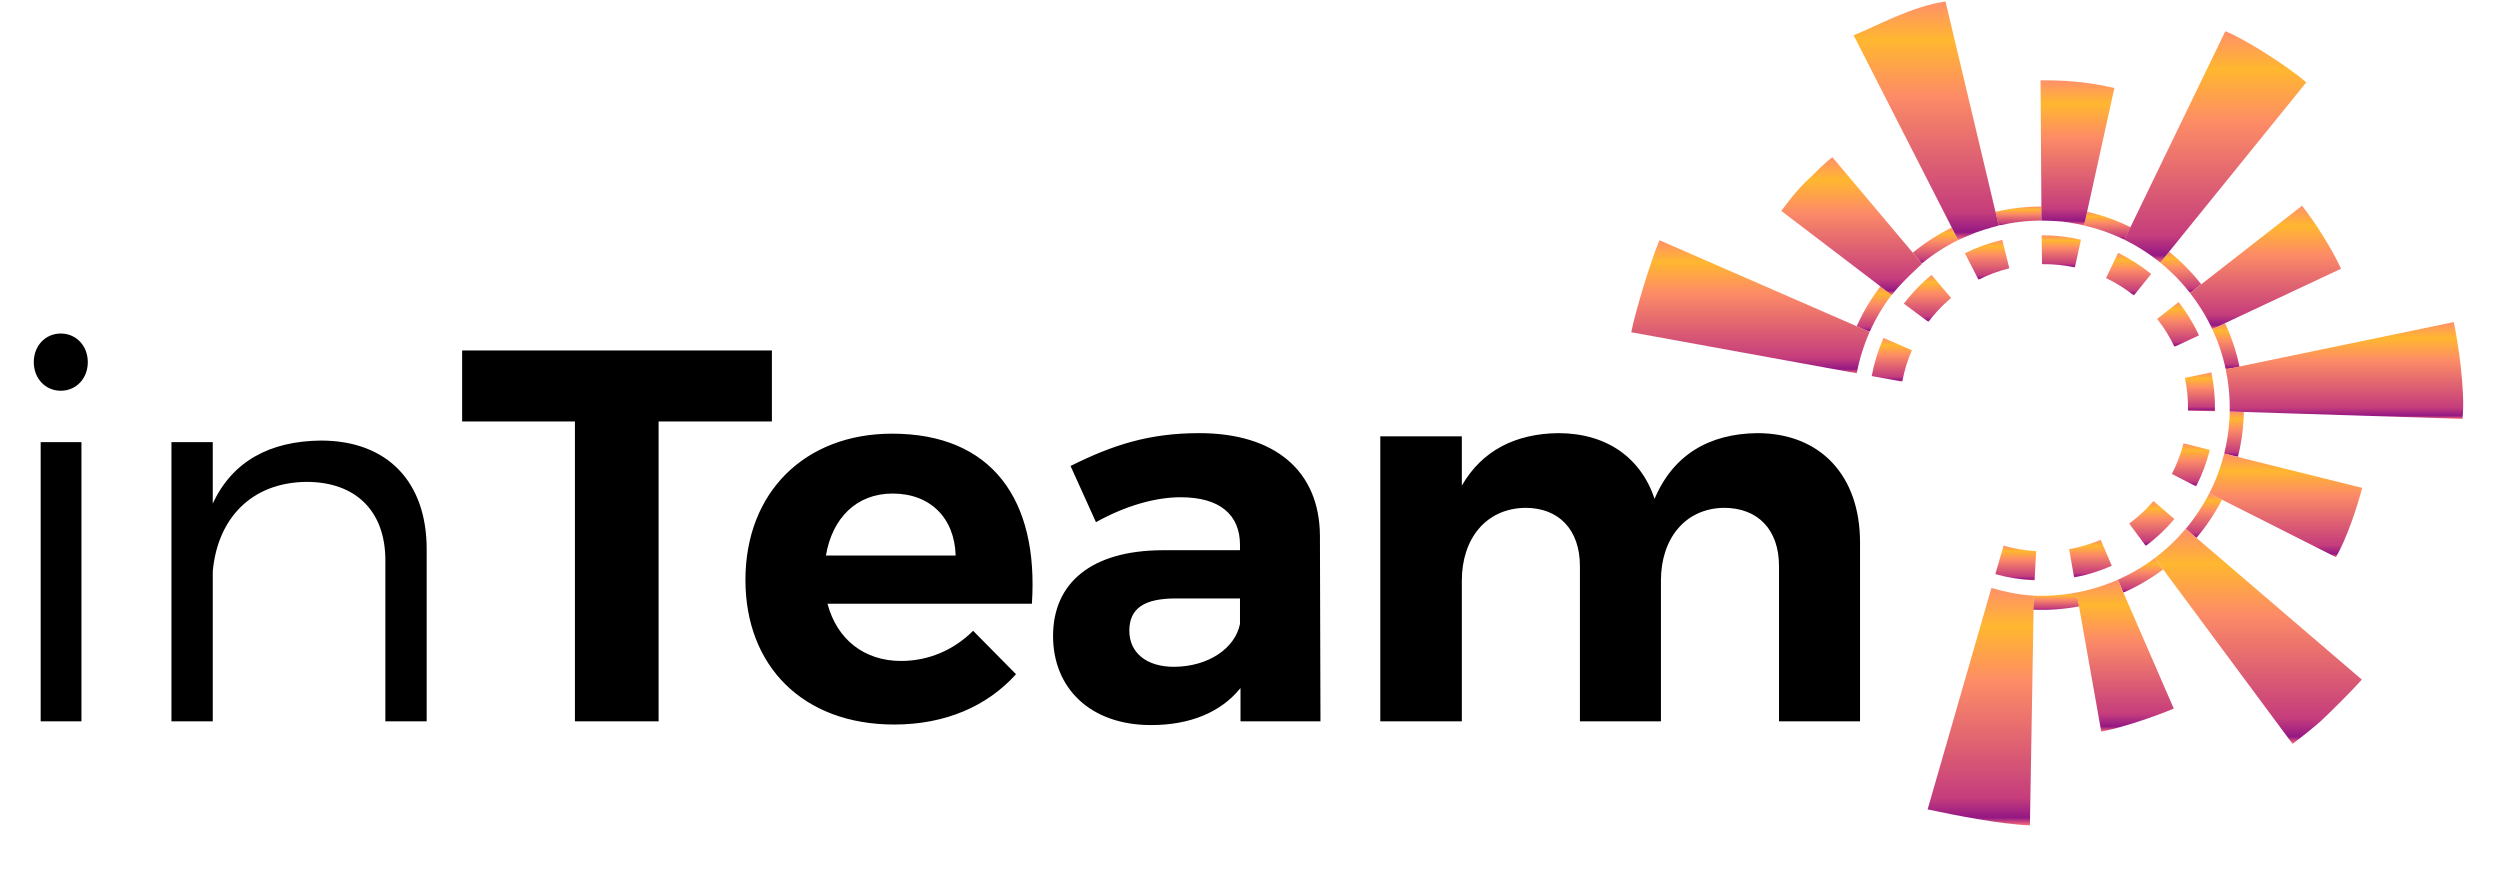 <?xml version="1.0" encoding="UTF-8"?>
<svg width="705px" height="247px" viewBox="0 0 705 247" version="1.1" xmlns="http://www.w3.org/2000/svg" xmlns:xlink="http://www.w3.org/1999/xlink">
    <!-- Generator: Sketch 58 (84663) - https://sketch.com -->
    <title>Artboard</title>
    <desc>Created with Sketch.</desc>
    <defs>
        <linearGradient x1="50%" y1="0%" x2="50%" y2="100%" id="linearGradient-1">
            <stop stop-color="#FF906A" offset="0%"></stop>
            <stop stop-color="#FFB72F" offset="16.425%"></stop>
            <stop stop-color="#FD8C66" offset="39.355%"></stop>
            <stop stop-color="#C53D7C" offset="88.39%"></stop>
            <stop stop-color="#941884" offset="96.806%"></stop>
            <stop stop-color="#FE7074" offset="100%"></stop>
        </linearGradient>
        <linearGradient x1="50%" y1="0%" x2="50%" y2="100%" id="linearGradient-2">
            <stop stop-color="#FF906A" offset="0%"></stop>
            <stop stop-color="#FFB72F" offset="16.425%"></stop>
            <stop stop-color="#FD8C66" offset="39.355%"></stop>
            <stop stop-color="#C53D7C" offset="88.39%"></stop>
            <stop stop-color="#941884" offset="96.806%"></stop>
            <stop stop-color="#FE7074" offset="100%"></stop>
        </linearGradient>
        <linearGradient x1="50%" y1="0%" x2="50%" y2="100%" id="linearGradient-3">
            <stop stop-color="#FF906A" offset="0%"></stop>
            <stop stop-color="#FFB72F" offset="16.425%"></stop>
            <stop stop-color="#FD8C66" offset="39.355%"></stop>
            <stop stop-color="#C53D7C" offset="88.39%"></stop>
            <stop stop-color="#941884" offset="96.806%"></stop>
            <stop stop-color="#FE7074" offset="100%"></stop>
        </linearGradient>
        <linearGradient x1="50%" y1="0%" x2="50%" y2="100%" id="linearGradient-4">
            <stop stop-color="#FF906A" offset="0%"></stop>
            <stop stop-color="#FFB72F" offset="16.425%"></stop>
            <stop stop-color="#FD8C66" offset="39.355%"></stop>
            <stop stop-color="#C53D7C" offset="88.39%"></stop>
            <stop stop-color="#941884" offset="96.806%"></stop>
            <stop stop-color="#FE7074" offset="100%"></stop>
        </linearGradient>
        <linearGradient x1="50%" y1="0%" x2="50%" y2="100%" id="linearGradient-5">
            <stop stop-color="#FF906A" offset="0%"></stop>
            <stop stop-color="#FFB72F" offset="16.425%"></stop>
            <stop stop-color="#FD8C66" offset="39.355%"></stop>
            <stop stop-color="#C53D7C" offset="88.39%"></stop>
            <stop stop-color="#941884" offset="96.806%"></stop>
            <stop stop-color="#FE7074" offset="100%"></stop>
        </linearGradient>
        <linearGradient x1="50%" y1="0%" x2="50%" y2="100%" id="linearGradient-6">
            <stop stop-color="#FF906A" offset="0%"></stop>
            <stop stop-color="#FFB72F" offset="16.425%"></stop>
            <stop stop-color="#FD8C66" offset="39.355%"></stop>
            <stop stop-color="#C53D7C" offset="88.39%"></stop>
            <stop stop-color="#941884" offset="96.806%"></stop>
            <stop stop-color="#FE7074" offset="100%"></stop>
        </linearGradient>
        <linearGradient x1="50%" y1="0%" x2="50%" y2="100%" id="linearGradient-7">
            <stop stop-color="#FF906A" offset="0%"></stop>
            <stop stop-color="#FFB72F" offset="16.425%"></stop>
            <stop stop-color="#FD8C66" offset="39.355%"></stop>
            <stop stop-color="#C53D7C" offset="88.39%"></stop>
            <stop stop-color="#941884" offset="96.806%"></stop>
            <stop stop-color="#FE7074" offset="100%"></stop>
        </linearGradient>
        <linearGradient x1="50%" y1="0%" x2="50%" y2="100%" id="linearGradient-8">
            <stop stop-color="#FF906A" offset="0%"></stop>
            <stop stop-color="#FFB72F" offset="16.425%"></stop>
            <stop stop-color="#FD8C66" offset="39.355%"></stop>
            <stop stop-color="#C53D7C" offset="88.39%"></stop>
            <stop stop-color="#941884" offset="96.806%"></stop>
            <stop stop-color="#FE7074" offset="100%"></stop>
        </linearGradient>
        <linearGradient x1="50%" y1="0%" x2="50%" y2="100%" id="linearGradient-9">
            <stop stop-color="#FF906A" offset="0%"></stop>
            <stop stop-color="#FFB72F" offset="16.425%"></stop>
            <stop stop-color="#FD8C66" offset="39.355%"></stop>
            <stop stop-color="#C53D7C" offset="88.39%"></stop>
            <stop stop-color="#941884" offset="96.806%"></stop>
            <stop stop-color="#FE7074" offset="100%"></stop>
        </linearGradient>
        <linearGradient x1="50%" y1="0%" x2="50%" y2="100%" id="linearGradient-10">
            <stop stop-color="#FF906A" offset="0%"></stop>
            <stop stop-color="#FFB72F" offset="16.425%"></stop>
            <stop stop-color="#FD8C66" offset="39.355%"></stop>
            <stop stop-color="#C53D7C" offset="88.39%"></stop>
            <stop stop-color="#941884" offset="96.806%"></stop>
            <stop stop-color="#FE7074" offset="100%"></stop>
        </linearGradient>
        <linearGradient x1="50%" y1="0%" x2="50%" y2="100%" id="linearGradient-11">
            <stop stop-color="#FF906A" offset="0%"></stop>
            <stop stop-color="#FFB72F" offset="16.425%"></stop>
            <stop stop-color="#FD8C66" offset="39.355%"></stop>
            <stop stop-color="#C53D7C" offset="88.39%"></stop>
            <stop stop-color="#941884" offset="96.806%"></stop>
            <stop stop-color="#FE7074" offset="100%"></stop>
        </linearGradient>
        <linearGradient x1="50%" y1="0%" x2="50%" y2="100%" id="linearGradient-12">
            <stop stop-color="#FF906A" offset="0%"></stop>
            <stop stop-color="#FFB72F" offset="16.425%"></stop>
            <stop stop-color="#FD8C66" offset="39.355%"></stop>
            <stop stop-color="#C53D7C" offset="88.39%"></stop>
            <stop stop-color="#941884" offset="96.806%"></stop>
            <stop stop-color="#FE7074" offset="100%"></stop>
        </linearGradient>
        <linearGradient x1="50%" y1="0%" x2="50%" y2="100%" id="linearGradient-13">
            <stop stop-color="#FF906A" offset="0%"></stop>
            <stop stop-color="#FFB72F" offset="16.425%"></stop>
            <stop stop-color="#FD8C66" offset="39.355%"></stop>
            <stop stop-color="#C53D7C" offset="88.39%"></stop>
            <stop stop-color="#941884" offset="96.806%"></stop>
            <stop stop-color="#FE7074" offset="100%"></stop>
        </linearGradient>
        <linearGradient x1="50%" y1="0%" x2="50%" y2="100%" id="linearGradient-14">
            <stop stop-color="#FF906A" offset="0%"></stop>
            <stop stop-color="#FFB72F" offset="16.425%"></stop>
            <stop stop-color="#FD8C66" offset="39.355%"></stop>
            <stop stop-color="#C53D7C" offset="88.39%"></stop>
            <stop stop-color="#941884" offset="96.806%"></stop>
            <stop stop-color="#FE7074" offset="100%"></stop>
        </linearGradient>
        <linearGradient x1="50%" y1="0%" x2="50%" y2="100%" id="linearGradient-15">
            <stop stop-color="#FF906A" offset="0%"></stop>
            <stop stop-color="#FFB72F" offset="16.425%"></stop>
            <stop stop-color="#FD8C66" offset="39.355%"></stop>
            <stop stop-color="#C53D7C" offset="88.39%"></stop>
            <stop stop-color="#941884" offset="96.806%"></stop>
            <stop stop-color="#FE7074" offset="100%"></stop>
        </linearGradient>
        <linearGradient x1="50%" y1="0%" x2="50%" y2="100%" id="linearGradient-16">
            <stop stop-color="#FF906A" offset="0%"></stop>
            <stop stop-color="#FFB72F" offset="16.425%"></stop>
            <stop stop-color="#FD8C66" offset="39.355%"></stop>
            <stop stop-color="#C53D7C" offset="88.39%"></stop>
            <stop stop-color="#941884" offset="96.806%"></stop>
            <stop stop-color="#FE7074" offset="100%"></stop>
        </linearGradient>
        <linearGradient x1="50%" y1="0%" x2="50%" y2="100%" id="linearGradient-17">
            <stop stop-color="#FF906A" offset="0%"></stop>
            <stop stop-color="#FFB72F" offset="16.425%"></stop>
            <stop stop-color="#FD8C66" offset="39.355%"></stop>
            <stop stop-color="#C53D7C" offset="88.39%"></stop>
            <stop stop-color="#941884" offset="96.806%"></stop>
            <stop stop-color="#FE7074" offset="100%"></stop>
        </linearGradient>
        <linearGradient x1="50%" y1="0%" x2="50%" y2="100%" id="linearGradient-18">
            <stop stop-color="#FF906A" offset="0%"></stop>
            <stop stop-color="#FFB72F" offset="16.425%"></stop>
            <stop stop-color="#FD8C66" offset="39.355%"></stop>
            <stop stop-color="#C53D7C" offset="88.39%"></stop>
            <stop stop-color="#941884" offset="96.806%"></stop>
            <stop stop-color="#FE7074" offset="100%"></stop>
        </linearGradient>
        <linearGradient x1="50%" y1="0%" x2="50%" y2="100%" id="linearGradient-19">
            <stop stop-color="#FF906A" offset="0%"></stop>
            <stop stop-color="#FFB72F" offset="16.425%"></stop>
            <stop stop-color="#FD8C66" offset="39.355%"></stop>
            <stop stop-color="#C53D7C" offset="88.39%"></stop>
            <stop stop-color="#941884" offset="96.806%"></stop>
            <stop stop-color="#FE7074" offset="100%"></stop>
        </linearGradient>
        <linearGradient x1="50%" y1="0%" x2="50%" y2="100%" id="linearGradient-20">
            <stop stop-color="#FF906A" offset="0%"></stop>
            <stop stop-color="#FFB72F" offset="16.425%"></stop>
            <stop stop-color="#FD8C66" offset="39.355%"></stop>
            <stop stop-color="#C53D7C" offset="88.39%"></stop>
            <stop stop-color="#941884" offset="96.806%"></stop>
            <stop stop-color="#FE7074" offset="100%"></stop>
        </linearGradient>
        <linearGradient x1="50%" y1="0%" x2="50%" y2="100%" id="linearGradient-21">
            <stop stop-color="#FF906A" offset="0%"></stop>
            <stop stop-color="#FFB72F" offset="16.425%"></stop>
            <stop stop-color="#FD8C66" offset="39.355%"></stop>
            <stop stop-color="#C53D7C" offset="88.39%"></stop>
            <stop stop-color="#941884" offset="96.806%"></stop>
            <stop stop-color="#FE7074" offset="100%"></stop>
        </linearGradient>
        <linearGradient x1="50%" y1="0%" x2="50%" y2="100%" id="linearGradient-22">
            <stop stop-color="#FF906A" offset="0%"></stop>
            <stop stop-color="#FFB72F" offset="16.425%"></stop>
            <stop stop-color="#FD8C66" offset="39.355%"></stop>
            <stop stop-color="#C53D7C" offset="88.39%"></stop>
            <stop stop-color="#941884" offset="96.806%"></stop>
            <stop stop-color="#FE7074" offset="100%"></stop>
        </linearGradient>
        <linearGradient x1="50%" y1="0%" x2="50%" y2="100%" id="linearGradient-23">
            <stop stop-color="#FF906A" offset="0%"></stop>
            <stop stop-color="#FFB72F" offset="16.425%"></stop>
            <stop stop-color="#FD8C66" offset="39.355%"></stop>
            <stop stop-color="#C53D7C" offset="88.39%"></stop>
            <stop stop-color="#941884" offset="96.806%"></stop>
            <stop stop-color="#FE7074" offset="100%"></stop>
        </linearGradient>
        <linearGradient x1="50%" y1="0%" x2="50%" y2="100%" id="linearGradient-24">
            <stop stop-color="#FF906A" offset="0%"></stop>
            <stop stop-color="#FFB72F" offset="16.425%"></stop>
            <stop stop-color="#FD8C66" offset="39.355%"></stop>
            <stop stop-color="#C53D7C" offset="88.39%"></stop>
            <stop stop-color="#941884" offset="96.806%"></stop>
            <stop stop-color="#FE7074" offset="100%"></stop>
        </linearGradient>
        <linearGradient x1="50%" y1="0%" x2="50%" y2="100%" id="linearGradient-25">
            <stop stop-color="#FF906A" offset="0%"></stop>
            <stop stop-color="#FFB72F" offset="16.425%"></stop>
            <stop stop-color="#FD8C66" offset="39.355%"></stop>
            <stop stop-color="#C53D7C" offset="88.39%"></stop>
            <stop stop-color="#941884" offset="96.806%"></stop>
            <stop stop-color="#FE7074" offset="100%"></stop>
        </linearGradient>
        <linearGradient x1="50%" y1="0%" x2="50%" y2="100%" id="linearGradient-26">
            <stop stop-color="#FF906A" offset="0%"></stop>
            <stop stop-color="#FFB72F" offset="16.425%"></stop>
            <stop stop-color="#FD8C66" offset="39.355%"></stop>
            <stop stop-color="#C53D7C" offset="88.39%"></stop>
            <stop stop-color="#941884" offset="96.806%"></stop>
            <stop stop-color="#FE7074" offset="100%"></stop>
        </linearGradient>
        <linearGradient x1="50%" y1="0%" x2="50%" y2="100%" id="linearGradient-27">
            <stop stop-color="#FF906A" offset="0%"></stop>
            <stop stop-color="#FFB72F" offset="16.425%"></stop>
            <stop stop-color="#FD8C66" offset="39.355%"></stop>
            <stop stop-color="#C53D7C" offset="88.39%"></stop>
            <stop stop-color="#941884" offset="96.806%"></stop>
            <stop stop-color="#FE7074" offset="100%"></stop>
        </linearGradient>
        <linearGradient x1="50%" y1="0%" x2="50%" y2="100%" id="linearGradient-28">
            <stop stop-color="#FF906A" offset="0%"></stop>
            <stop stop-color="#FFB72F" offset="16.425%"></stop>
            <stop stop-color="#FD8C66" offset="39.355%"></stop>
            <stop stop-color="#C53D7C" offset="88.39%"></stop>
            <stop stop-color="#941884" offset="96.806%"></stop>
            <stop stop-color="#FE7074" offset="100%"></stop>
        </linearGradient>
        <linearGradient x1="50%" y1="0%" x2="50%" y2="100%" id="linearGradient-29">
            <stop stop-color="#FF906A" offset="0%"></stop>
            <stop stop-color="#FFB72F" offset="16.425%"></stop>
            <stop stop-color="#FD8C66" offset="39.355%"></stop>
            <stop stop-color="#C53D7C" offset="88.39%"></stop>
            <stop stop-color="#941884" offset="96.806%"></stop>
            <stop stop-color="#FE7074" offset="100%"></stop>
        </linearGradient>
        <linearGradient x1="50%" y1="0%" x2="50%" y2="100%" id="linearGradient-30">
            <stop stop-color="#FF906A" offset="0%"></stop>
            <stop stop-color="#FFB72F" offset="16.425%"></stop>
            <stop stop-color="#FD8C66" offset="39.355%"></stop>
            <stop stop-color="#C53D7C" offset="88.39%"></stop>
            <stop stop-color="#941884" offset="96.806%"></stop>
            <stop stop-color="#FE7074" offset="100%"></stop>
        </linearGradient>
        <linearGradient x1="50%" y1="0%" x2="50%" y2="100%" id="linearGradient-31">
            <stop stop-color="#FF906A" offset="0%"></stop>
            <stop stop-color="#FFB72F" offset="16.425%"></stop>
            <stop stop-color="#FD8C66" offset="39.355%"></stop>
            <stop stop-color="#C53D7C" offset="88.39%"></stop>
            <stop stop-color="#941884" offset="96.806%"></stop>
            <stop stop-color="#FE7074" offset="100%"></stop>
        </linearGradient>
        <linearGradient x1="50%" y1="0%" x2="50%" y2="100%" id="linearGradient-32">
            <stop stop-color="#FF906A" offset="0%"></stop>
            <stop stop-color="#FFB72F" offset="16.425%"></stop>
            <stop stop-color="#FD8C66" offset="39.355%"></stop>
            <stop stop-color="#C53D7C" offset="88.39%"></stop>
            <stop stop-color="#941884" offset="96.806%"></stop>
            <stop stop-color="#FE7074" offset="100%"></stop>
        </linearGradient>
    </defs>
    <g id="Artboard" stroke="none" stroke-width="1" fill="none" fill-rule="evenodd">
        <path d="M338.177,122.146 C359.677,122.146 372.07,132.902 372.22,150.983 L372.372,203.423 L349.823,203.423 L349.822,194.012 L349.547,194.351 C344.152,200.861 335.596,204.471 324.589,204.471 C307.418,204.471 296.963,194.012 296.963,179.371 C296.963,164.282 307.864,155.317 327.575,155.164 L349.678,155.164 L349.678,153.672 C349.678,145.155 344.001,140.224 332.952,140.224 C325.785,140.224 317.42,142.614 309.057,147.247 L301.894,131.409 C313.838,125.431 324.145,122.146 338.177,122.146 Z M251.57,122.294 C279.792,122.294 292.938,140.97 290.994,170.258 L233.356,170.258 C236.044,180.418 243.81,186.389 254.112,186.389 C261.727,186.389 268.894,183.405 274.418,177.879 L286.514,190.125 C278.451,199.09 266.655,204.319 252.171,204.319 C226.487,204.319 210.212,187.887 210.212,163.53 C210.212,138.733 227.085,122.294 251.57,122.294 Z M90.461,124.237 C109.273,124.237 120.321,135.89 120.321,154.866 L120.321,203.423 L108.672,203.423 L108.672,158.005 C108.672,144.109 100.315,135.89 86.429,135.89 C70.897,136.04 61.341,146.203 59.998,161.141 L59.998,203.423 L48.348,203.423 L48.348,124.686 L59.998,124.686 L59.998,142.017 C65.522,130.063 76.124,124.388 90.461,124.237 Z M217.677,98.837 L217.677,118.86 L185.724,118.86 L185.724,203.423 L162.129,203.423 L162.129,118.86 L130.323,118.86 L130.323,98.837 L217.677,98.837 Z M22.968,124.686 L22.968,203.423 L11.47,203.423 L11.47,124.686 L22.968,124.686 Z M495.561,122.146 C513.33,122.146 524.528,134.097 524.528,152.924 L524.528,203.423 L501.68,203.423 L501.68,159.646 C501.68,149.337 495.709,143.207 486.154,143.207 C475.101,143.362 468.383,152.026 468.383,163.681 L468.383,203.423 L445.538,203.423 L445.538,159.646 C445.538,149.337 439.565,143.207 430.159,143.207 C418.957,143.362 412.239,152.026 412.239,163.681 L412.239,203.423 L389.242,203.423 L389.242,123.04 L412.239,123.04 L412.239,136.935 C417.913,127.076 427.32,122.294 439.414,122.146 C453.003,122.146 462.71,129.017 466.59,140.672 C471.816,128.273 481.972,122.293 495.561,122.146 Z M349.823,194.012 L349.823,194.012 L349.822,194.012 L349.823,194.012 Z M349.677,168.761 L331.609,168.761 C322.797,168.761 318.47,171.452 318.47,177.879 C318.47,184.003 323.245,188.037 331.008,188.037 C340.716,188.037 348.33,182.805 349.677,175.934 L349.677,168.761 Z M251.721,139.181 C241.568,139.181 234.701,146.054 232.907,156.66 L269.495,156.66 C269.192,146.054 262.324,139.181 251.721,139.181 Z M17.139,94.054 C21.471,94.055 24.759,97.496 24.759,102.122 C24.759,106.753 21.471,110.192 17.139,110.192 C12.81,110.192 9.527,106.753 9.527,102.122 C9.527,97.496 12.81,94.054 17.139,94.054 Z" id="Combined-Shape" fill="#000000" fill-rule="nonzero"></path>
        <path d="M599.074,67.597 L600.861,64.08 C597.018,62.206 592.848,60.686 588.564,59.704 L587.711,63.585 C591.698,64.502 595.504,65.85 599.074,67.597 Z" id="Shape" fill="url(#linearGradient-1)" fill-rule="nonzero"></path>
        <path d="M597.218,163.481 L598.788,167.134 C602.779,165.371 606.543,163.173 610.003,160.577 L607.638,157.377 C604.426,159.79 600.929,161.839 597.218,163.481 Z" id="Shape" fill="url(#linearGradient-2)" fill-rule="nonzero"></path>
        <path d="M573.517,167.963 L573.301,171.929 C577.764,172.117 582.128,171.788 586.342,170.995 L585.649,167.084 C581.732,167.826 577.671,168.133 573.517,167.963 Z" id="Shape" fill="url(#linearGradient-3)" fill-rule="nonzero"></path>
        <path d="M552.201,67.699 L550.391,64.161 C546.447,66.112 542.761,68.497 539.395,71.266 L541.964,74.301 C545.102,71.726 548.535,69.509 552.201,67.699 Z" id="Shape" fill="url(#linearGradient-4)" fill-rule="nonzero"></path>
        <path d="M575.693,62.209 L575.742,58.237 C571.296,58.241 566.863,58.771 562.692,59.747 L563.644,63.605 C567.525,62.7 571.556,62.209 575.693,62.209 Z" id="Shape" fill="url(#linearGradient-5)" fill-rule="nonzero"></path>
        <path d="M628.729,117.807 C628.551,121.277 628.033,124.65 627.224,127.905 L631.089,128.883 C631.964,125.381 632.522,121.749 632.713,118.008 C632.746,117.381 632.75,116.755 632.761,116.13 L628.772,116.049 C628.765,116.632 628.757,117.218 628.729,117.807 Z" id="Shape" fill="url(#linearGradient-6)" fill-rule="nonzero"></path>
        <path d="M533.489,83.091 L530.325,80.684 C527.678,84.153 525.398,87.971 523.594,92.01 L527.248,93.598 C528.927,89.839 531.023,86.317 533.489,83.091 Z" id="Shape" fill="url(#linearGradient-7)" fill-rule="nonzero"></path>
        <path d="M627.652,104.151 L631.552,103.411 C630.652,99.159 629.267,94.991 627.465,91.134 L623.857,92.818 C625.531,96.404 626.817,100.199 627.652,104.151 Z" id="Shape" fill="url(#linearGradient-8)" fill-rule="nonzero"></path>
        <path d="M616.392,149.102 L619.372,151.736 C622.139,148.451 624.611,144.772 626.591,140.909 L623.024,139.108 C621.188,142.696 618.962,146.049 616.392,149.102 Z" id="Shape" fill="url(#linearGradient-9)" fill-rule="nonzero"></path>
        <path d="M615.115,79.657 C615.982,80.614 616.802,81.614 617.597,82.631 L620.755,80.17 C618.101,76.777 615.042,73.682 611.685,70.965 L609.196,74.065 C611.309,75.781 613.293,77.645 615.115,79.657 Z" id="Shape" fill="url(#linearGradient-10)" fill-rule="nonzero"></path>
        <path d="M565.018,153.867 L562.681,161.906 C566.086,162.849 569.641,163.449 573.325,163.638 C573.465,163.646 573.61,163.639 573.752,163.647 L574.195,155.42 C571.093,155.255 568.008,154.736 565.018,153.867 Z" id="Shape" fill="url(#linearGradient-11)" fill-rule="nonzero"></path>
        <path d="M561.573,165.811 L543.586,228.254 C550.887,229.808 564.093,232.455 572.437,232.754 L573.538,167.963 C573.396,167.957 573.259,167.943 573.119,167.934 C569.125,167.733 565.268,166.838 561.573,165.811 Z" id="Shape" fill="url(#linearGradient-12)" fill-rule="nonzero"></path>
        <path d="M467.979,67.746 C465.725,72.895 461.02,88.236 460.012,93.694 L523.603,105.272 C524.364,101.211 525.618,97.261 527.248,93.597 L467.979,67.746 Z" id="Shape" fill="url(#linearGradient-13)" fill-rule="nonzero"></path>
        <path d="M536.44,107.622 C537.002,104.59 537.906,101.616 539.153,98.767 L531.156,95.296 C529.65,98.687 528.52,102.284 527.819,106.045 L536.441,107.625 L536.44,107.622 Z" id="Shape" fill="url(#linearGradient-14)" fill-rule="nonzero"></path>
        <path d="M601.747,83.328 L606.624,77.264 C603.769,74.946 600.647,72.938 597.305,71.304 L593.902,78.422 C596.659,79.734 599.291,81.364 601.747,83.328 Z" id="Shape" fill="url(#linearGradient-15)" fill-rule="nonzero"></path>
        <path d="M650.374,23.223 C644.086,17.828 631.577,10.241 627.531,8.817 L599.075,67.597 C602.697,69.365 606.102,71.558 609.196,74.066 L650.374,23.223 Z" id="Shape" fill="url(#linearGradient-16)" fill-rule="nonzero"></path>
        <path d="M587.711,63.585 L596.26,24.806 C591.096,23.68 584.923,22.543 575.437,22.654 L575.696,62.21 C576.623,62.21 578.428,62.275 579.364,62.326 C582.516,62.485 584.74,62.905 587.711,63.585 Z" id="Shape" fill="url(#linearGradient-17)" fill-rule="nonzero"></path>
        <path d="M585.114,75.425 L586.832,67.605 C584.068,66.968 581.219,66.553 578.289,66.401 C577.439,66.356 576.588,66.339 575.746,66.339 L575.848,74.488 C578.962,74.449 582.072,74.768 585.114,75.425 Z" id="Shape" fill="url(#linearGradient-18)" fill-rule="nonzero"></path>
        <path d="M557.941,78.893 C560.727,77.468 563.639,76.397 566.627,75.659 L564.638,67.63 C560.955,68.49 557.426,69.769 554.105,71.415 L557.935,78.886 L557.941,78.893 Z" id="Shape" fill="url(#linearGradient-19)" fill-rule="nonzero"></path>
        <path d="M557.112,65.602 C559.978,64.536 563.647,63.607 563.647,63.607 L548.633,0.426 C539.159,1.752 529.188,7.371 522.723,9.947 L552.193,67.684 C552.193,67.684 555.792,66.094 557.112,65.602 Z" id="Shape" fill="url(#linearGradient-20)" fill-rule="nonzero"></path>
        <path d="M617.01,115.809 L624.615,115.962 C624.69,112.208 624.346,108.538 623.602,105.001 L616.14,106.57 C616.785,109.609 617.071,112.712 617.01,115.809 Z" id="Shape" fill="url(#linearGradient-21)" fill-rule="nonzero"></path>
        <path d="M694.416,118.131 C695.292,110.251 693.13,96.31 691.966,90.825 L627.652,104.151 C628.457,107.976 628.854,111.981 628.772,116.045 L694.416,118.131 Z" id="Shape" fill="url(#linearGradient-22)" fill-rule="nonzero"></path>
        <path d="M623.024,139.108 L658.736,157.131 C661.671,152.131 664.761,142.951 666.129,137.58 L627.224,127.905 C626.241,131.82 624.828,135.607 623.024,139.108 Z" id="Shape" fill="url(#linearGradient-23)" fill-rule="nonzero"></path>
        <path d="M615.762,125.003 C615,127.985 613.9,130.885 612.464,133.646 L619.289,137.174 C620.949,133.942 622.265,130.497 623.171,126.879 L615.762,125.003 Z" id="Shape" fill="url(#linearGradient-24)" fill-rule="nonzero"></path>
        <path d="M613.197,97.802 L620.12,94.565 C618.558,91.211 616.623,88.068 614.367,85.173 L608.317,89.935 C610.284,92.417 611.904,95.056 613.197,97.802 Z" id="Shape" fill="url(#linearGradient-25)" fill-rule="nonzero"></path>
        <path d="M660.17,75.781 C657.602,70.089 652.705,62.47 649.176,58.013 L617.597,82.631 C620.043,85.763 622.165,89.189 623.857,92.817 L660.17,75.781 Z" id="Shape" fill="url(#linearGradient-26)" fill-rule="nonzero"></path>
        <path d="M592.386,152.228 C589.51,153.45 586.527,154.334 583.489,154.862 L584.9,162.846 C588.605,162.15 592.161,161.033 595.528,159.549 L592.386,152.225 L592.386,152.228 L592.386,152.228 Z" id="Shape" fill="url(#linearGradient-27)" fill-rule="nonzero"></path>
        <path d="M592.547,206.302 C598.017,205.34 607.797,202.036 613.003,199.811 L597.218,163.481 C593.572,165.087 589.599,166.343 585.591,167.096 L592.547,206.302 Z" id="Shape" fill="url(#linearGradient-28)" fill-rule="nonzero"></path>
        <path d="M603.621,145.039 C602.592,145.966 601.527,146.831 600.436,147.633 L605.11,153.956 C606.294,153.069 607.436,152.134 608.534,151.147 C610.19,149.657 611.735,148.053 613.177,146.349 L607.276,141.302 C606.159,142.599 604.942,143.852 603.621,145.039 Z" id="Shape" fill="url(#linearGradient-29)" fill-rule="nonzero"></path>
        <path d="M607.639,157.377 L646.497,209.773 C648.456,208.328 652.513,205.094 654.358,203.442 C656.705,201.328 664.019,193.987 666.032,191.645 L616.392,149.102 C613.805,152.163 610.847,154.977 607.639,157.377 Z" id="Shape" fill="url(#linearGradient-30)" fill-rule="nonzero"></path>
        <path d="M542.026,74.374 L516.748,44.347 C514.739,45.661 511.517,49.123 510.905,49.67 C507.311,52.909 505.14,55.717 502.326,59.471 L533.489,83.205 C535.951,79.817 542.026,74.374 542.026,74.374 Z" id="Shape" fill="url(#linearGradient-31)" fill-rule="nonzero"></path>
        <path d="M549.167,84.927 C549.507,84.619 549.854,84.32 550.204,84.021 L544.683,77.509 C544.139,77.96 543.602,78.421 543.078,78.892 C540.807,80.935 538.736,83.188 536.883,85.62 L543.806,90.778 C545.36,88.705 547.143,86.749 549.167,84.927 Z" id="Shape" fill="url(#linearGradient-32)" fill-rule="nonzero"></path>
    </g>
</svg>